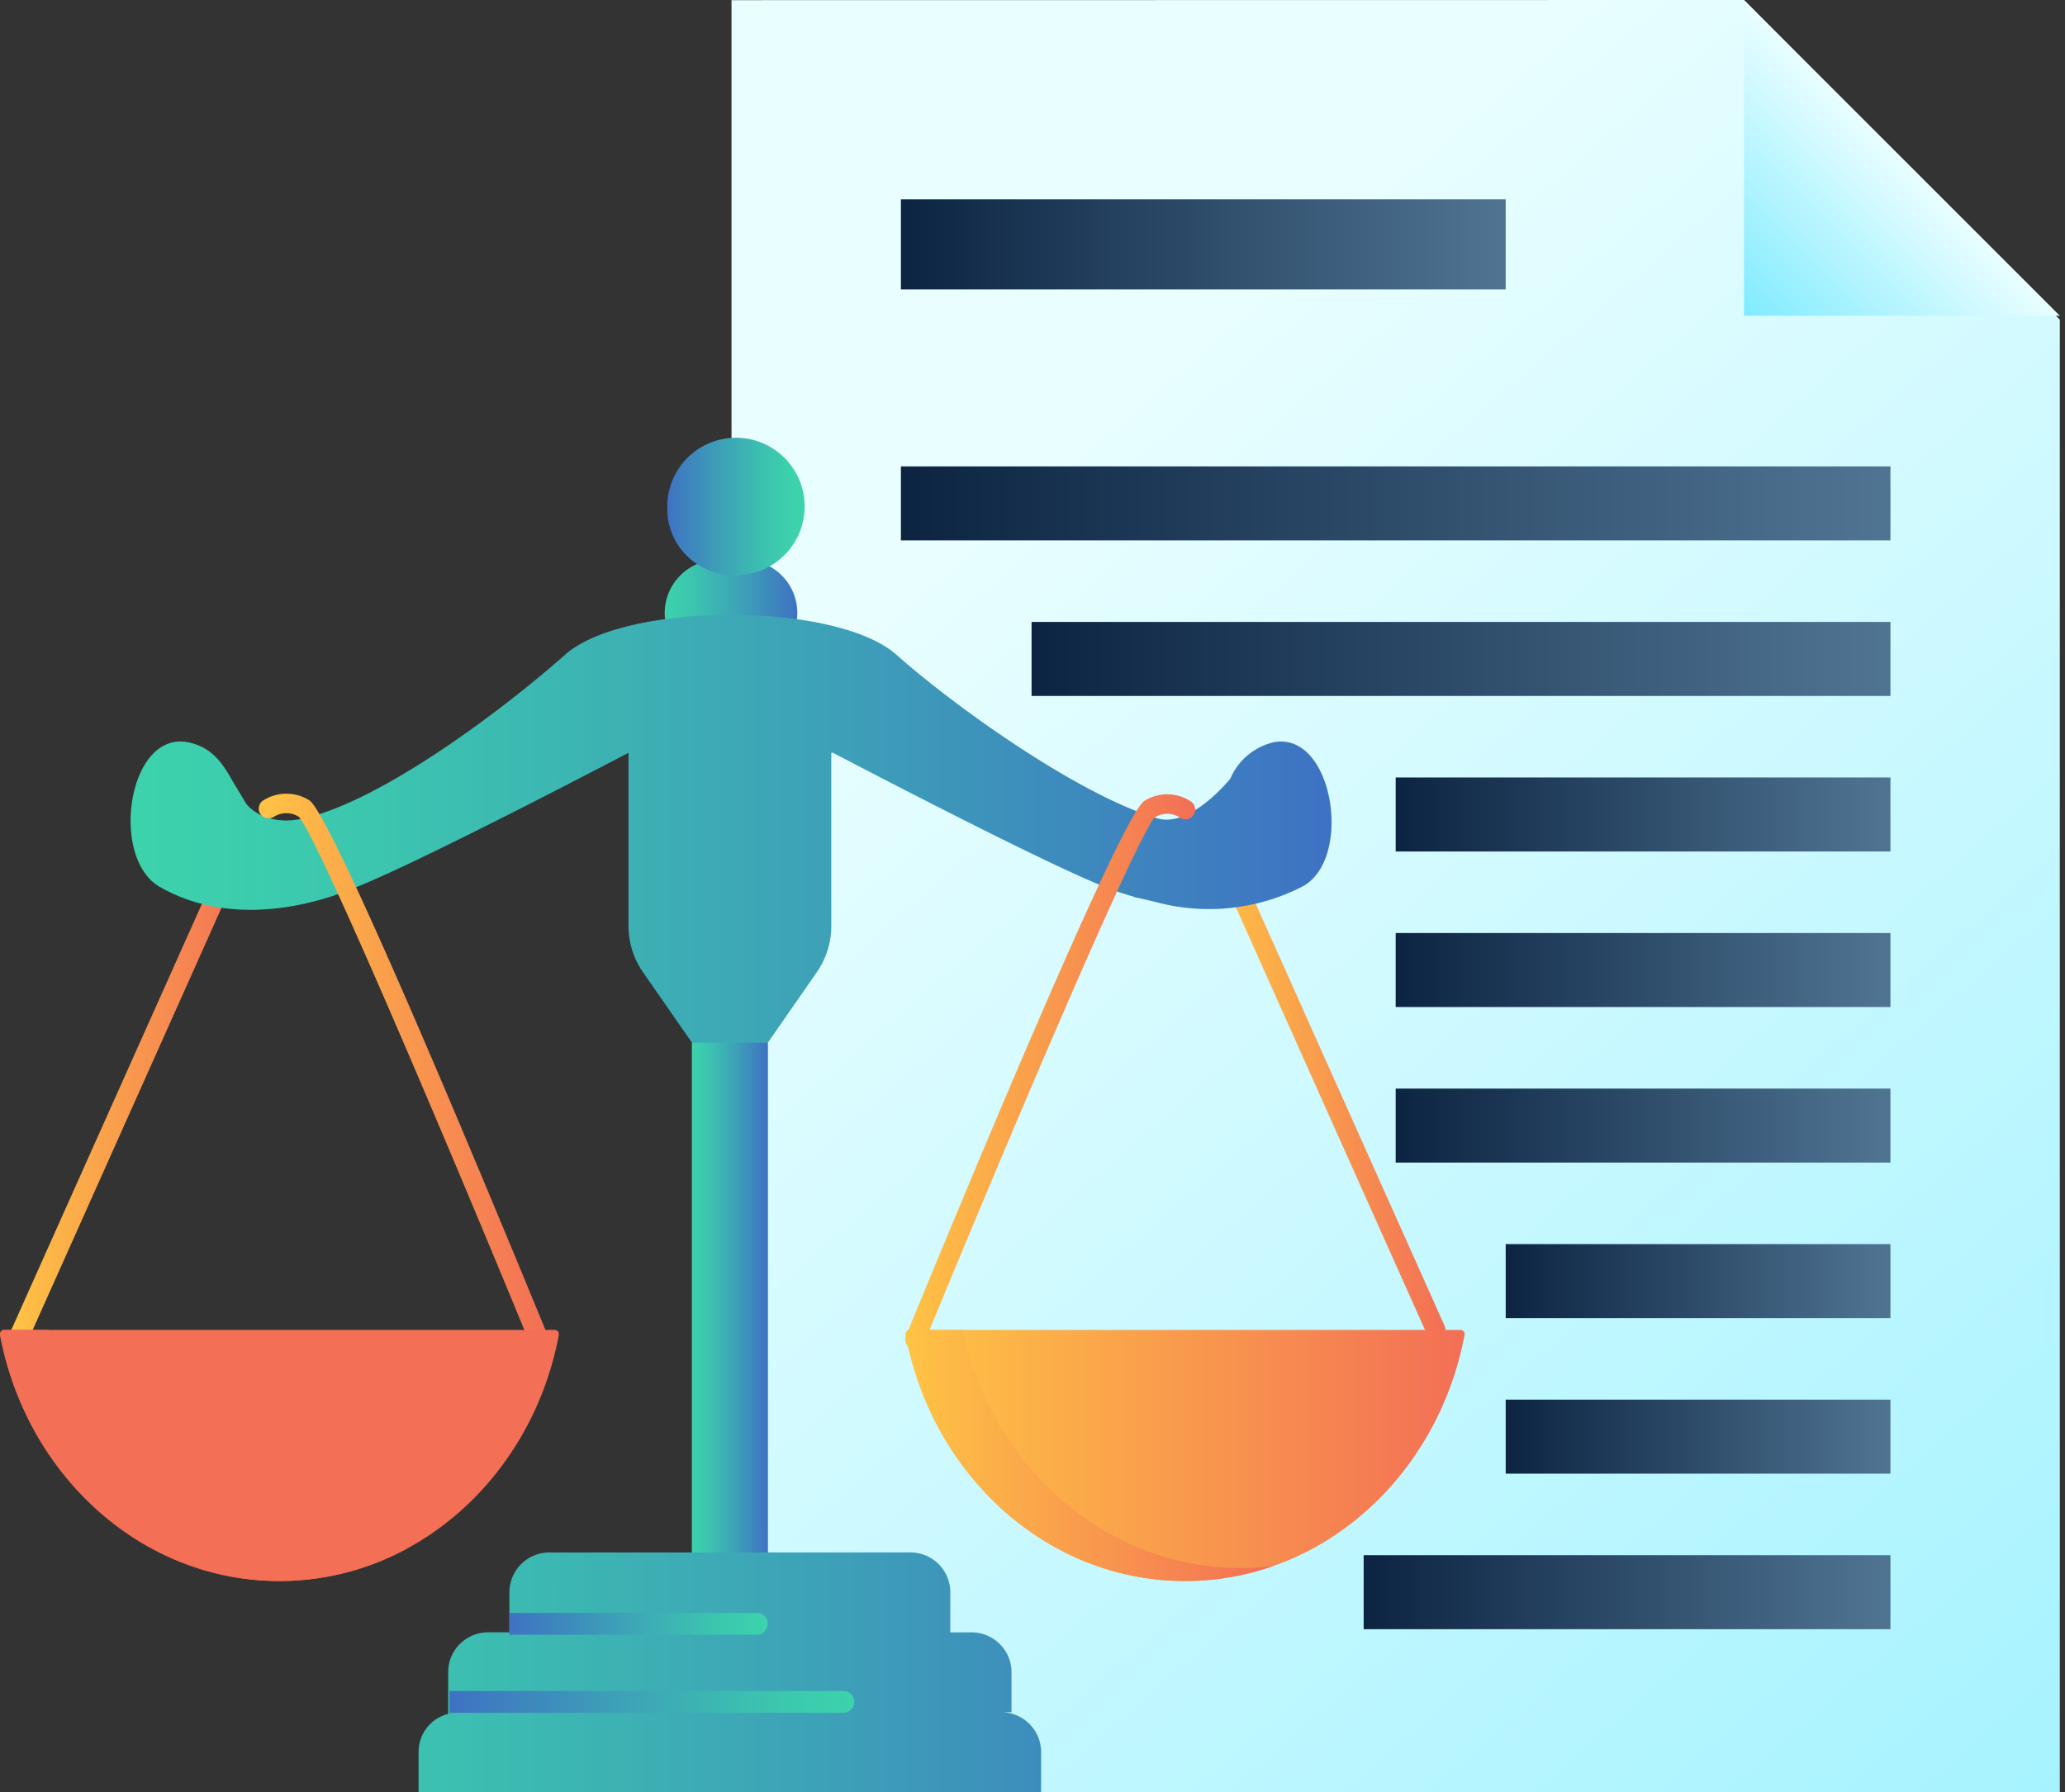 <svg id="Layer_1" data-name="Layer 1" xmlns="http://www.w3.org/2000/svg" xmlns:xlink="http://www.w3.org/1999/xlink" viewBox="0 0 144 125"><rect x="0" y="0" width="144" height="125" fill="#333333" stroke="none"/><defs><linearGradient id="linear-gradient" x1="285.363" y1="290.493" x2="65.572" y2="37.032" gradientUnits="userSpaceOnUse"><stop offset=".004" stop-color="#2adeff"/><stop offset="1" stop-color="#e9feff"/></linearGradient><linearGradient id="linear-gradient-2" x1="62.823" y1="17.043" x2="104.998" y2="17.043" gradientUnits="userSpaceOnUse"><stop offset="0" stop-color="#0c2442"/><stop offset=".991" stop-color="#4f7492"/></linearGradient><linearGradient id="linear-gradient-3" x1="62.823" y1="35.112" x2="131.828" y2="35.112" xlink:href="#linear-gradient-2"/><linearGradient id="linear-gradient-4" x1="71.935" y1="45.961" x2="131.828" y2="45.961" xlink:href="#linear-gradient-2"/><linearGradient id="linear-gradient-5" x1="97.326" y1="56.81" x2="131.828" y2="56.81" xlink:href="#linear-gradient-2"/><linearGradient id="linear-gradient-6" x1="97.326" y1="67.659" x2="131.828" y2="67.659" xlink:href="#linear-gradient-2"/><linearGradient id="linear-gradient-7" x1="97.326" y1="78.508" x2="131.828" y2="78.508" xlink:href="#linear-gradient-2"/><linearGradient id="linear-gradient-8" x1="104.998" y1="89.357" x2="131.828" y2="89.357" xlink:href="#linear-gradient-2"/><linearGradient id="linear-gradient-9" x1="104.998" y1="100.206" x2="131.828" y2="100.206" xlink:href="#linear-gradient-2"/><linearGradient id="linear-gradient-10" x1="95.093" y1="111.055" x2="131.828" y2="111.055" xlink:href="#linear-gradient-2"/><linearGradient id="linear-gradient-11" x1="121.615" y1="22.024" x2="132.627" y2="11.012" gradientUnits="userSpaceOnUse"><stop offset=".004" stop-color="#80ebff"/><stop offset="1" stop-color="#e9feff"/></linearGradient><linearGradient id="linear-gradient-12" x1="84.004" y1="75.513" x2="100.799" y2="75.513" gradientUnits="userSpaceOnUse"><stop offset="0" stop-color="#ffc444"/><stop offset=".996" stop-color="#f36f56"/></linearGradient><linearGradient id="linear-gradient-13" x1=".567" y1="76.149" x2="17.362" y2="76.149" xlink:href="#linear-gradient-12"/><linearGradient id="linear-gradient-14" x1="46.351" y1="42.744" x2="55.606" y2="42.744" gradientUnits="userSpaceOnUse"><stop offset="0" stop-color="#3cd3ac"/><stop offset=".206" stop-color="#3cc5af"/><stop offset=".597" stop-color="#3d9fb8"/><stop offset="1" stop-color="#3e72c3"/></linearGradient><linearGradient id="linear-gradient-15" x1="46.532" y1="35.322" x2="55.383" y2="35.322" gradientUnits="userSpaceOnUse"><stop offset="0" stop-color="#3e72c3"/><stop offset=".403" stop-color="#3d9fb8"/><stop offset=".794" stop-color="#3cc5af"/><stop offset="1" stop-color="#3cd3ac"/></linearGradient><linearGradient id="linear-gradient-16" x1="9.102" y1="83.942" x2="92.855" y2="83.942" xlink:href="#linear-gradient-14"/><linearGradient id="linear-gradient-17" x1="48.253" y1="90.508" x2="53.539" y2="90.508" xlink:href="#linear-gradient-14"/><linearGradient id="linear-gradient-18" x1="35.523" y1="113.26" x2="53.539" y2="113.26" xlink:href="#linear-gradient-15"/><linearGradient id="linear-gradient-19" x1="31.353" y1="118.707" x2="59.575" y2="118.707" xlink:href="#linear-gradient-15"/><linearGradient id="linear-gradient-20" x1="18.046" y1="74.724" x2="38.242" y2="74.724" xlink:href="#linear-gradient-12"/><linearGradient id="linear-gradient-21" x1="63.124" y1="74.769" x2="83.323" y2="74.769" xlink:href="#linear-gradient-12"/><linearGradient id="linear-gradient-22" y1="101.519" x2="38.974" y2="101.519" xlink:href="#linear-gradient-12"/><linearGradient id="linear-gradient-23" y1="101.519" x2="28.383" y2="101.519" xlink:href="#linear-gradient-12"/><linearGradient id="linear-gradient-24" x1="63.155" y1="101.519" x2="102.129" y2="101.519" xlink:href="#linear-gradient-12"/><linearGradient id="linear-gradient-25" x1="63.155" y1="101.519" x2="88.813" y2="101.519" xlink:href="#linear-gradient-12"/></defs><path fill="url(#linear-gradient)" d="M143.639 125H51.012V.01L121.615 0l22.024 22.3V125z"/><path fill="url(#linear-gradient-2)" d="M62.823 13.901h42.175v6.284H62.823z"/><path fill="url(#linear-gradient-3)" d="M62.823 32.531h69.004v5.162H62.823z"/><path fill="url(#linear-gradient-4)" d="M71.935 43.38h59.893v5.162H71.935z"/><path fill="url(#linear-gradient-5)" d="M97.326 54.229h34.502v5.162H97.326z"/><path fill="url(#linear-gradient-6)" d="M97.326 65.078h34.502v5.162H97.326z"/><path fill="url(#linear-gradient-7)" d="M97.326 75.927h34.502v5.162H97.326z"/><path fill="url(#linear-gradient-8)" d="M104.998 86.776h26.829v5.162h-26.829z"/><path fill="url(#linear-gradient-9)" d="M104.998 97.625h26.829v5.162h-26.829z"/><path fill="url(#linear-gradient-10)" d="M95.093 108.474h36.734v5.162H95.093z"/><path fill="url(#linear-gradient-11)" d="M143.639 22.025h-22.024V0l22.024 22.025z"/><path d="M100.118 93.442a.681.681 0 0 1-.622-.4l-15.433-34.5a.681.681 0 1 1 1.243-.556l15.434 34.5a.681.681 0 0 1-.622.959z" fill="url(#linear-gradient-12)"/><path d="M1.248 94.078a.688.688 0 0 1-.278-.059.68.68 0 0 1-.343-.9l15.433-34.5a.68.68 0 1 1 1.242.556L1.87 93.675a.68.68 0 0 1-.622.403z" fill="url(#linear-gradient-13)"/><path d="M51.9 46.447h-1.847a3.713 3.713 0 0 1-3.7-3.7 3.713 3.713 0 0 1 3.7-3.7H51.9a3.713 3.713 0 0 1 3.7 3.7 3.713 3.713 0 0 1-3.7 3.7z" fill="url(#linear-gradient-14)"/><path d="M50.958 40.1a4.79 4.79 0 1 0-4.426-4.776 4.611 4.611 0 0 0 4.426 4.776z" fill="url(#linear-gradient-15)"/><path d="M88.821 51.772A4.367 4.367 0 0 0 85.8 54.3s-2.755 3.47-5.093 2.782c-5.407-1.596-14.014-7.698-18.194-11.413s-18.931-3.714-23.111 0S26.707 55.83 21.208 57.078c-2.655.6-3.869-.789-4.037-1.015l-.937-1.557C15.561 53.3 14.8 52.1 13.1 51.772c-4.18-.8-5.473 8.066-1.967 10.082 6.064 3.487 13.144.248 13.768 0 4.666-1.854 18.927-9.346 18.927-9.346v12.065a5.654 5.654 0 0 0 1 3.224l3.429 4.935v35.553H38.37A2.785 2.785 0 0 0 35.523 111v2.854H34.1a2.784 2.784 0 0 0-2.847 2.718v2.971a2.731 2.731 0 0 0-2.064 2.6V125H72.6v-2.854a2.784 2.784 0 0 0-2.846-2.718h.782v-2.853a2.784 2.784 0 0 0-2.846-2.718h-1.421V111a2.784 2.784 0 0 0-2.847-2.718h-9.883v-35.55l3.43-4.935a5.654 5.654 0 0 0 1-3.224V52.508h.123S72.348 60 77.02 61.854a21.441 21.441 0 0 0 2.1.709l-.009.017c.514.1 1.023.222 1.53.349a14.282 14.282 0 0 0 10.145-1.075c3.602-1.841 2.214-10.878-1.965-10.082z" fill="url(#linear-gradient-16)"/><path fill="url(#linear-gradient-17)" d="M48.253 72.732h5.286v35.553h-5.286z"/><path d="M52.777 114.022H35.523V112.5h17.254a.762.762 0 0 1 .762.762.762.762 0 0 1-.762.76z" fill="url(#linear-gradient-18)"/><path d="M58.813 119.469h-27.46v-1.525h27.46a.763.763 0 0 1 .762.763.762.762 0 0 1-.762.762z" fill="url(#linear-gradient-19)"/><path d="M37.561 94.078a.681.681 0 0 1-.63-.422c-5.519-13.439-14.723-35.174-16.088-36.681a1.634 1.634 0 0 0-1.711-.026.685.685 0 0 1-.948-.141.676.676 0 0 1 .121-.941 3 3 0 0 1 3.238-.063c1.525.822 12.15 26.383 16.647 37.335a.68.68 0 0 1-.371.888.67.67 0 0 1-.258.051z" fill="url(#linear-gradient-20)"/><path d="M63.805 94.123a.681.681 0 0 1-.63-.94C67.673 82.232 78.3 56.67 79.823 55.849a2.989 2.989 0 0 1 3.237.063.681.681 0 1 1-.836 1.074 1.631 1.631 0 0 0-1.7.034c-1.366 1.507-10.57 23.242-16.089 36.68a.681.681 0 0 1-.63.423z" fill="url(#linear-gradient-21)"/><path d="M38.688 92.761H.286a.3.3 0 0 0-.28.368c1.851 9.785 9.867 17.148 19.481 17.148s17.63-7.363 19.481-17.148a.3.3 0 0 0-.28-.368z" fill="url(#linear-gradient-22)"/><path d="M22.664 108.915c-9.285 0-17.078-6.869-19.268-16.154H.286a.3.3 0 0 0-.28.368c1.851 9.785 9.867 17.148 19.481 17.148a18.621 18.621 0 0 0 8.9-2.267 18.539 18.539 0 0 1-5.723.905z" fill="url(#linear-gradient-23)"/><path d="M101.843 92.761h-38.4a.3.3 0 0 0-.28.368c1.851 9.785 9.867 17.148 19.481 17.148s17.63-7.363 19.482-17.148a.3.3 0 0 0-.283-.368z" fill="url(#linear-gradient-24)"/><path d="M86.5 109.369c-9.436 0-17.327-7.094-19.367-16.608h-3.692a.3.3 0 0 0-.28.368c1.851 9.785 9.867 17.148 19.481 17.148a18.534 18.534 0 0 0 6.171-1.056 18.6 18.6 0 0 1-2.313.148z" fill="url(#linear-gradient-25)"/></svg>